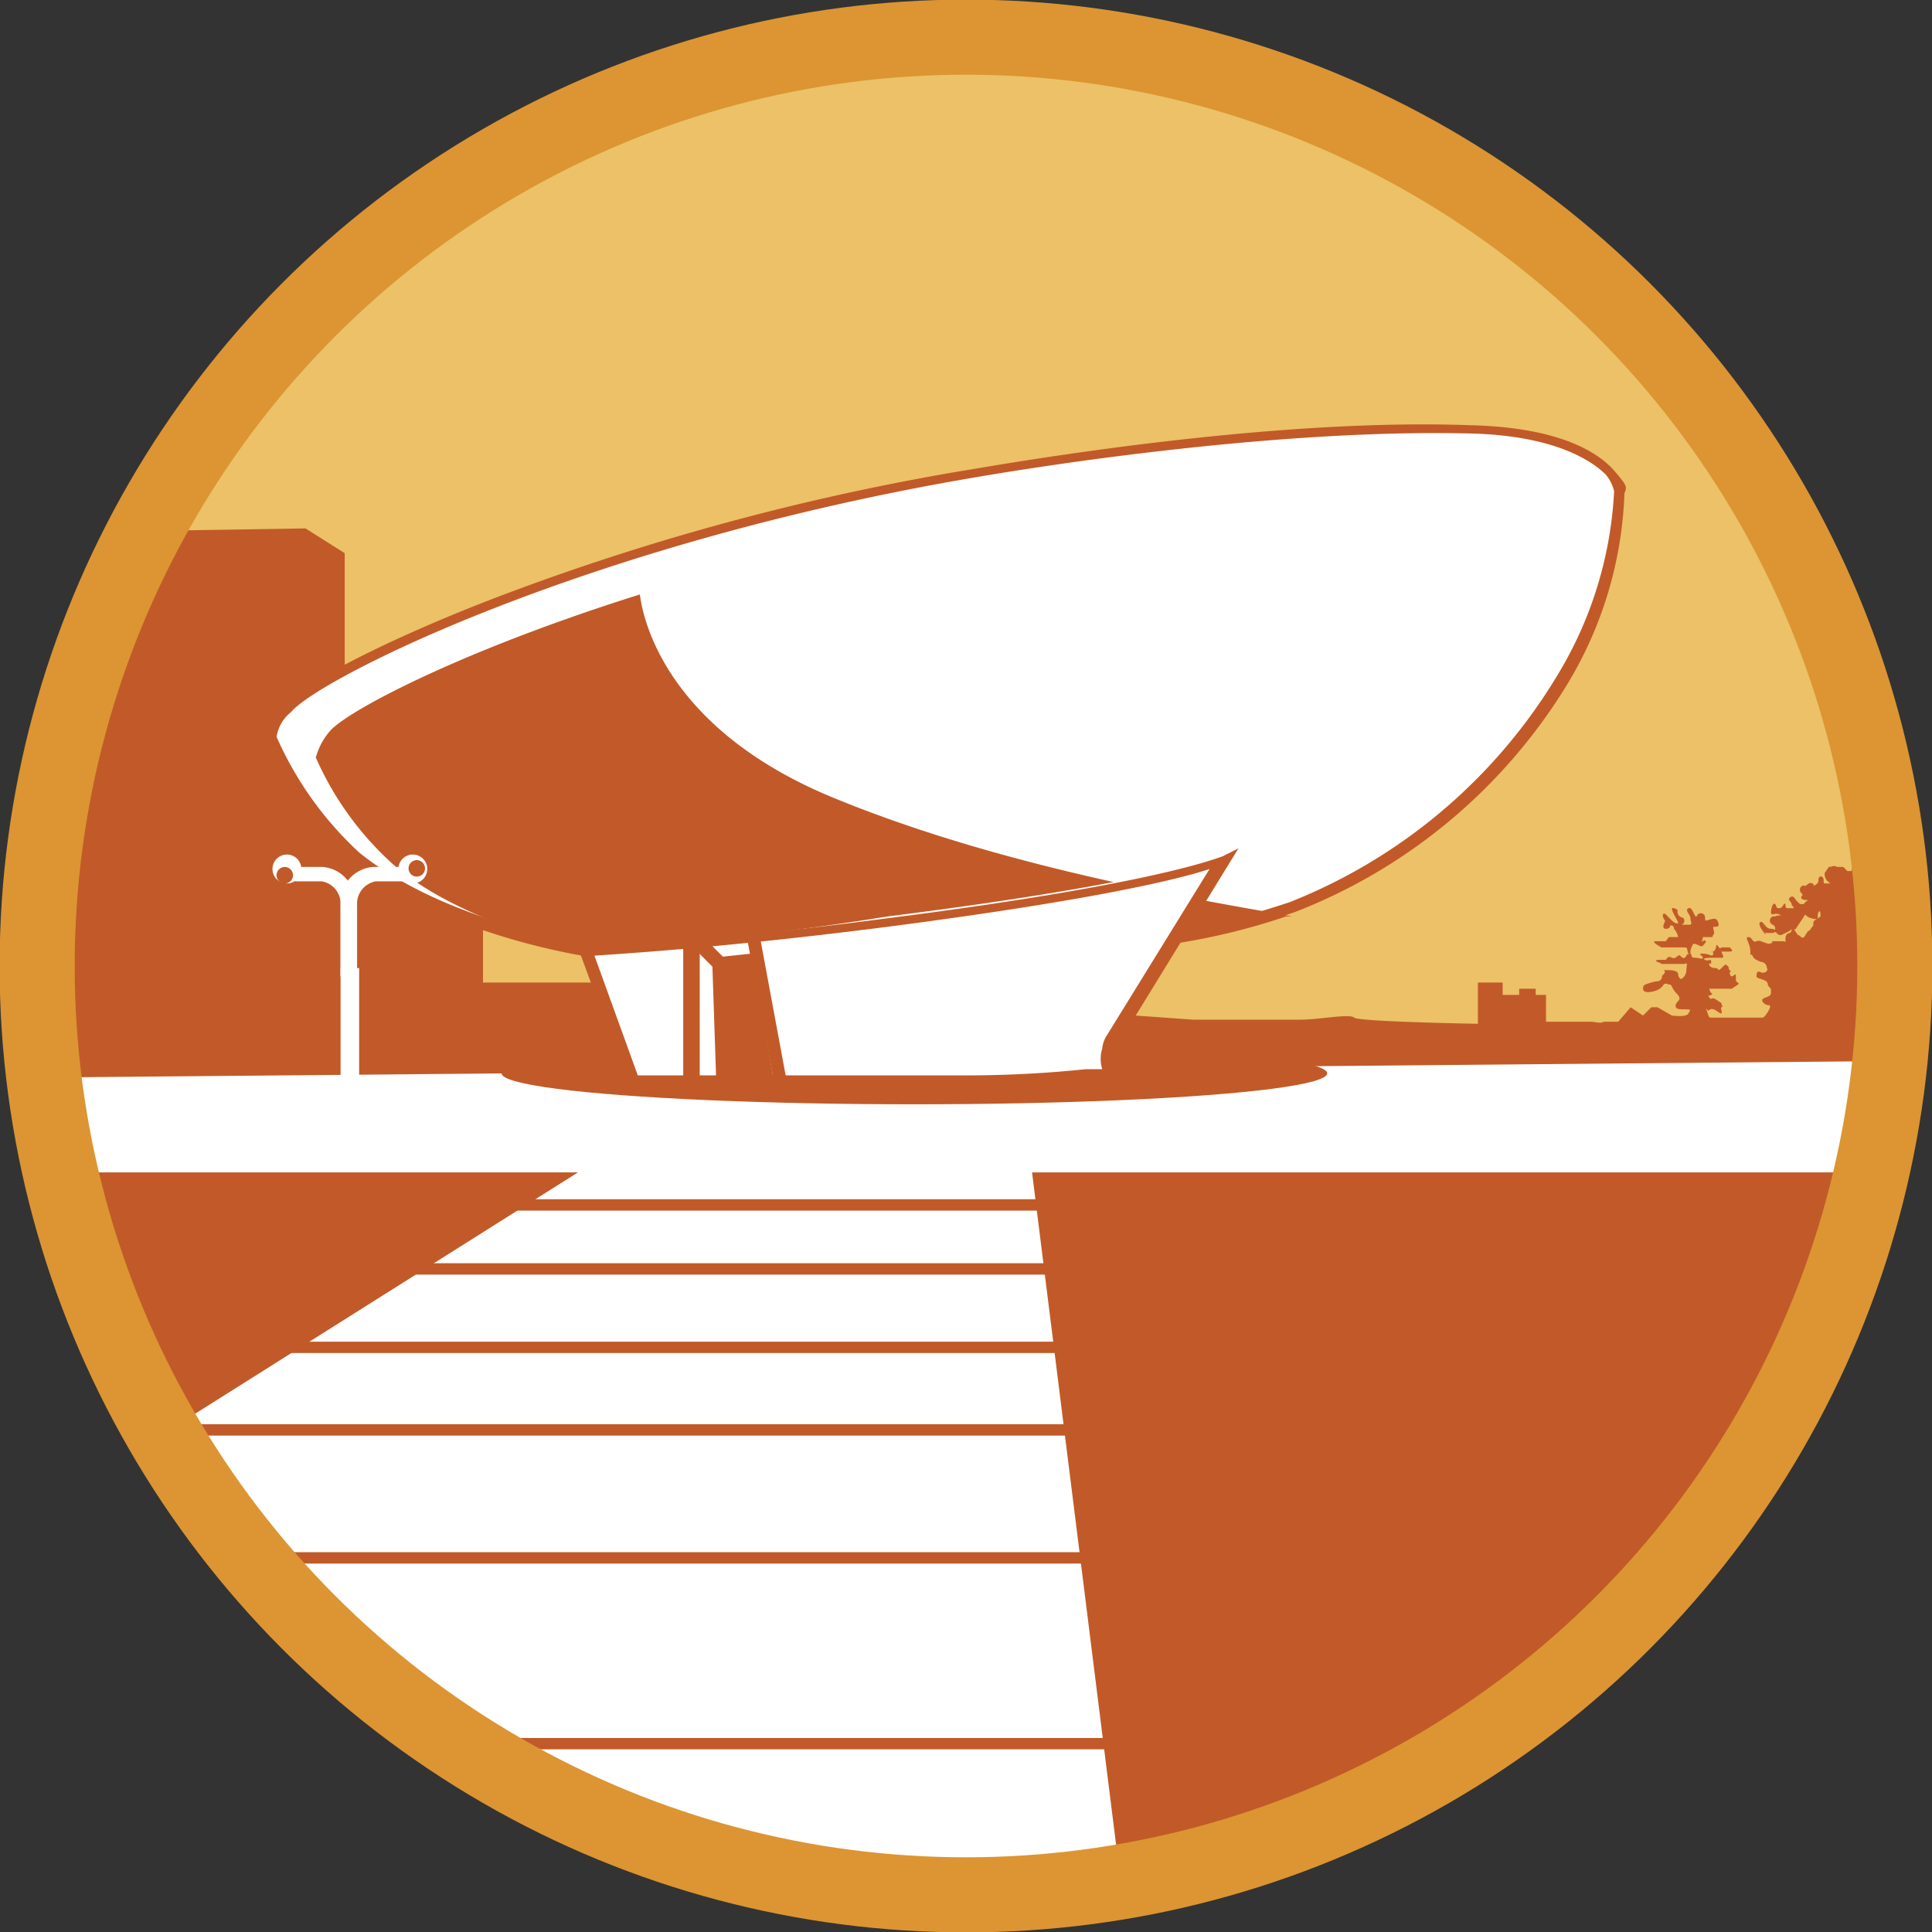 <svg id="Layer_1" data-name="Layer 1" xmlns="http://www.w3.org/2000/svg" xmlns:xlink="http://www.w3.org/1999/xlink" viewBox="0 0 93.6 93.6">
  <rect x="0" y="0" width="93.6" height="93.6" fill="#333333" stroke="none"/>
  <defs>
    <clipPath id="clip-path">
      <circle cx="46.8" cy="46.8" r="45" style="fill: none"/>
    </clipPath>
  </defs>
  <g id="the-egg">
    <circle cx="46.8" cy="46.8" r="45" style="fill: #ecc168"/>
    <g style="clip-path: url(#clip-path)">
      <g>
        <rect x="2.3" y="53" width="89.7" height="43.01" style="fill: #c15a28"/>
        <path d="M2.2,25.8l12.6-.2,1.9,1.2V39.4l6.7,4.7v3.5h9.2l25.2,1.8H63c.9,0,2.4-.3,2.6-.1s6,.3,6,.3v-2h1.2v.6h.8v-.3h.8v.3h.5v1.3h2.2c.1,0,.5.1.6,0h.7l.6-.7.6.4.4-.4h.3l.7.4s.7.1.8-.1.2-.2-.3-.2-.3-.3-.2-.4.1-.2-.1-.4-.2-.4-.3-.4-.2-.1-.3,0a.7.7,0,0,1-.4.3c-.3.1-.6.1-.6-.1s.1-.2.4-.3.4,0,.5-.2-.1,0,.1-.2-.2-.2.2-.2.5.1.5.2.1.3.2.2a.5.5,0,0,0,.2-.4c0-.2.1-.4-.1-.3H80.5c-.1-.1-.4-.1-.2-.2h.4c.1-.1.1-.2.3-.1s.3-.2.4-.1.2.2.3,0,.2.1.1-.1,0-.3-.2-.3H80.5c-.2-.1-.5-.3-.3-.3h.5c.1-.1.1-.2.2-.2h.4a.8.8,0,0,0-.2-.4c0-.2-.2-.2-.2-.1s-.4.2-.3-.1.1-.1,0-.3,0-.3.1-.2l.3.3c.1.1.3.2.3.1s-.5-.8-.2-.7.1.1.2.3.3.1.3.3-.2.2-.1.2h.4c.1-.1,0-.1,0-.3s-.3-.4-.1-.5.3.5.4.4a.2.2,0,0,1,.4.1c.1.2-.2.1,0,.1s.5-.2.6,0,.1.3-.1.3H83c0,.2.1.3,0,.4s.1.1-.2.1h-.3c0,.1-.1.3,0,.2s.2,0,.1.1-.1.2-.3.1-.3-.1-.3,0a.6.6,0,0,0-.1.4c.1.1,0,.2.2.2s.4.1.4,0-.3-.2,0-.2.5.2.5,0-.2,0,0-.1.1-.4.2-.3.1.2.2.1h.4c.1.1.2.2,0,.2h-.4c0,.1.2.3,0,.3H83c-.1,0-.6,0-.4.1s.3-.1.3.1-.1,0-.1.1.1.2.3.2.1.2.3,0,.2-.2.3-.1,0,.1.1.2,0,.1,0,.1,0,.2.1.2.2-.2.2,0h0v.2c0,.1.2.1.1.2l-.3.2H82.8c.1.2,0,.1.1.2s.1,0,0,.1-.2-.1-.1.1.1,0,.3.1l.3.2c0,.1.1.2,0,.2s.2.5-.2.2-.4.1-.5-.1h.1c-.1.1-.2-.2-.1.1s.1.3.2.3h2.5c.1,0,.5-.6.3-.6s-.4-.2-.3-.3.4-.1.4-.3,0-.2-.1-.3,0-.2-.2-.3-.4-.1-.4-.2,0-.3.2-.2.4-.1.3-.2a.3.3,0,0,0-.3-.3c-.2-.1-.3-.1-.4-.3s-.1.2-.1-.2-.3-.7-.1-.7.2.3.4.2.5.2.7.1-.1-.1.1-.1h.4c.3,0,.2.1.2-.1s.1-.3.2-.3.1-.3.2-.2l.2.3c.1,0,.2.2.3.1l.2-.3c.1,0,.1-.1.2-.2s0-.2.1-.3l.3-.2s0-.4-.1-.2.1.4-.3.3-.3-.3-.4-.1L87,45c0,.1-.1-.1-.3.1l-.4.2h-.1c-.2-.1-.1-.2-.3-.1h-.3c-.2-.1.1.3-.2-.1s-.1-.5,0-.4.2.3.4.3.2.1.2,0,0-.1-.1-.2a.2.2,0,0,1,.1-.4c.2-.1.4,0,.2-.1s-.4.1-.4-.1.1-.5.2-.4,0,.2.2.2.2-.3.3-.2h0c0,.1,0,.2.1.2h.3c0-.1-.1-.1-.1-.2s-.2-.2-.1-.3.2-.1.3.1l.2.2h.2c0-.1.3-.2.1-.2s-.3-.1-.2-.2-.1-.1-.1-.3a.2.2,0,0,1,.2-.2h0c.1.1.2-.2.4-.1s-.1.2.1.1.2-.2.2-.3.1-.2.2-.1,0,.3.1.3h.3a.5.5,0,0,1-.3-.5l.2-.3c.2,0,.2-.1.4,0h.3l.2.2h.2c0-.1.1-.3.1-.2s0,.3.1.3h.4c0-.1-.1-.3,0-.2l.3.2s-.1,0,0,.2,0,.2.1.2.4,0,.3.1-.2.1-.1.2.2.1.1.2l-.2.2h0c-.1,0,.1.1-.1.1s-.2.1-.3,0h-.2c-.1,0-.1-.1-.1,0s-.2.3,0,.4h.3c.1.1-.1.3.1.2H91c0,.1-.3.2-.2.3l.2.2c.1.1,0,.1.2.2s.2-.2.3-.1.4.2.5.1,0-.3,0-.3v7.3l-89.8.8Z" style="fill: #c15a28"/>
        <path d="M34,52.4H30.7l-2.3-6.3s-6.9-1-11.1-4.5a16,16,0,0,1-4.2-5.8,2.9,2.9,0,0,1,.8-1.4c1.3-1.6,14.4-8.2,33.4-11.4,5.8-1,15.8-2.4,23.9-2.2,5.8.2,7.3,2.4,7.3,3.1a23.1,23.1,0,0,1-2.9,9.2A26.2,26.2,0,0,1,62.6,44c-2.1.7-5.6,1.4-5.6,1.4l-3.2,5-.2.6c0,.2.1,1.1.1,1.1l-1,.2a58.3,58.3,0,0,1-5.9.3H37.5l-1.3-6.7H34.6Z" style="fill: #fff"/>
        <path d="M46.8,52.7H37.5q-.2,0-.3-.3L36,46H34.8l-.5,6.3a.3.3,0,0,1-.3.3H30.7a.2.2,0,0,1-.2-.2h0l-2.3-6.1c-1.1-.2-7.2-1.3-11.1-4.6a15.8,15.8,0,0,1-4.3-5.9h0a5.1,5.1,0,0,1,.9-1.6c.7-.9,4.5-3,10.2-5.2a119,119,0,0,1,23.4-6.3c5.3-.9,15.6-2.4,23.9-2.1,4.5.1,6.3,1.4,7,2.2s.6.8.5,1.1a19.1,19.1,0,0,1-2.8,9.3,26.8,26.8,0,0,1-13.2,11,35.3,35.3,0,0,1-5.6,1.4l-3,5c-.1,0-.2.2-.2.4a4.1,4.1,0,0,0,.1,1.1.3.3,0,0,1-.3.3l-1,.2Zm-9.1-.6h9.1a56.3,56.3,0,0,0,5.8-.3h.8a1.7,1.7,0,0,1,0-1,1.4,1.4,0,0,1,.2-.6l3.1-5.1h.2a35.3,35.3,0,0,0,5.6-1.4A26.5,26.5,0,0,0,75.4,32.8a19,19,0,0,0,2.8-9,2,2,0,0,0-.4-.8c-.5-.5-2.2-1.9-6.6-2-8.3-.2-18.5,1.2-23.8,2.1-19,3.2-32,9.8-33.3,11.4a1.9,1.9,0,0,0-.7,1.2,16.9,16.9,0,0,0,4,5.6c4.2,3.4,11,4.4,11,4.4l.3.2,2.2,6.2h2.9l.5-6.4q0-.2.3-.3h1.6l.3.2Z" style="fill: #c15a28"/>
        <polygon points="33.5 45.5 34 52.5 37.5 52.5 36.2 45.7 36.2 45.2 33.5 45.5" style="stroke: #000;stroke-miterlimit: 10;stroke-width: 0.728px"/>
        <path d="M40.5,38.7c-7.9-3.2-9.3-8.3-9.5-9.9-8.6,2.7-14.1,5.6-15,6.6a3.3,3.3,0,0,0-.7,1.3,15.2,15.2,0,0,0,4,5.4c4,3.2,10.6,4.2,10.6,4.2l2.2,5.9h3.1l.5-6.1h1.6l1.2,6.2h8.9a50.7,50.7,0,0,0,5.5-.3h1s-.1-.9-.1-1.1a.8.8,0,0,1,.2-.5l3-4.7a31.6,31.6,0,0,0,5.3-1.3h.3C59.5,43.8,49.3,42.3,40.5,38.7Z" style="fill: #c15a28"/>
        <polygon points="2.3 52.2 92 51.4 92 56.8 50 56.8 54.9 96 2.3 96 2.3 73 28 56.8 2.3 56.8 2.3 52.2" style="fill: #fff"/>
        <ellipse cx="44.3" cy="52" rx="20" ry="1.5" style="fill: #c15a28"/>
        <path d="M28.4,46l2.3,6.3H46.8a58.3,58.3,0,0,0,5.9-.3l1-.2s-.1-.9-.1-1.1l.2-.6,3.2-5,2.3-3.7s-2.8,1.3-16.3,3A146.3,146.3,0,0,1,28.4,46Z" style="fill: #fff"/>
        <polygon points="33.9 52.4 33.8 45.7 36.2 45.5 37.5 52.4 33.9 52.4" style="fill: #fff"/>
        <polygon points="34.7 52.4 34.5 46.4 36.4 46.2 37.5 52.4 34.7 52.4" style="fill: #c15a28"/>
        <g>
          <path d="M46.8,52.7H30.5L28,45.9h.4s5.4-.2,14.5-1.4c13.4-1.7,16.2-3,16.3-3l.8-.4-5.9,9.6c-.1,0-.2.2-.2.4a4.1,4.1,0,0,0,.1,1.1v.2l-1.3.3Zm-15.9-.6H46.8a56.3,56.3,0,0,0,5.8-.3h.8a1.7,1.7,0,0,1,0-1,1.4,1.4,0,0,1,.2-.6l5-8.1c-1.5.5-5.6,1.5-15.6,2.8-7.8,1-12.8,1.3-14.2,1.4Z" style="fill: #c15a28"/>
          <path d="M36.2,45.5l1.3,6.9H33.9V45.7l2.4-.2m.6-.8h-.7l-2.4.3h-.7v8.1h5.2l-.2-.8-1.3-7v-.6Z" style="fill: #c15a28"/>
          <rect x="34" y="45.3" width="0.7" height="1.98" transform="translate(-22.6 37.8) rotate(-45)" style="fill: #c15a28"/>
        </g>
        <rect x="16.5" y="46.9" width="0.9" height="7.99" style="fill: #fff"/>
        <path d="M17.3,47.3h-.8V43.7a1.1,1.1,0,0,0-.9-1H14.3V42h1.3a1.7,1.7,0,0,1,1.6,1.7Z" style="fill: #fff"/>
        <g>
          <g>
            <circle cx="13.9" cy="42.1" r="0.7" style="fill: #fff"/>
            <circle cx="13.8" cy="42.4" r="0.4" transform="translate(-30.5 37.3) rotate(-65.4)" style="fill: #c15a28"/>
          </g>
          <g>
            <path d="M17.3,47.3h-.8V43.7A1.7,1.7,0,0,1,18.1,42h1.4v.7H18.2a1.1,1.1,0,0,0-.9,1Z" style="fill: #fff"/>
            <g>
              <circle cx="20" cy="42.1" r="0.7" style="fill: #fff"/>
              <circle cx="20.2" cy="42.1" r="0.4" transform="translate(-15.7 12.2) rotate(-24.6)" style="fill: #c15a28"/>
            </g>
          </g>
        </g>
        <g>
          <rect x="2.3" y="61.2" width="61.1" height="0.55" style="fill: #c15a28"/>
          <rect x="2.3" y="58.1" width="61.1" height="0.55" style="fill: #c15a28"/>
          <rect x="2.3" y="65" width="61.1" height="0.55" style="fill: #c15a28"/>
          <rect x="2.3" y="69" width="61.1" height="0.55" style="fill: #c15a28"/>
          <rect x="2.3" y="75.2" width="61.1" height="0.55" style="fill: #c15a28"/>
          <rect x="2.3" y="84.2" width="61.1" height="0.55" style="fill: #c15a28"/>
        </g>
      </g>
    </g>
    <circle cx="46.8" cy="46.8" r="45" style="fill: none;stroke: #dc9532;stroke-miterlimit: 10;stroke-width: 3.638px"/>
  </g>
</svg>
